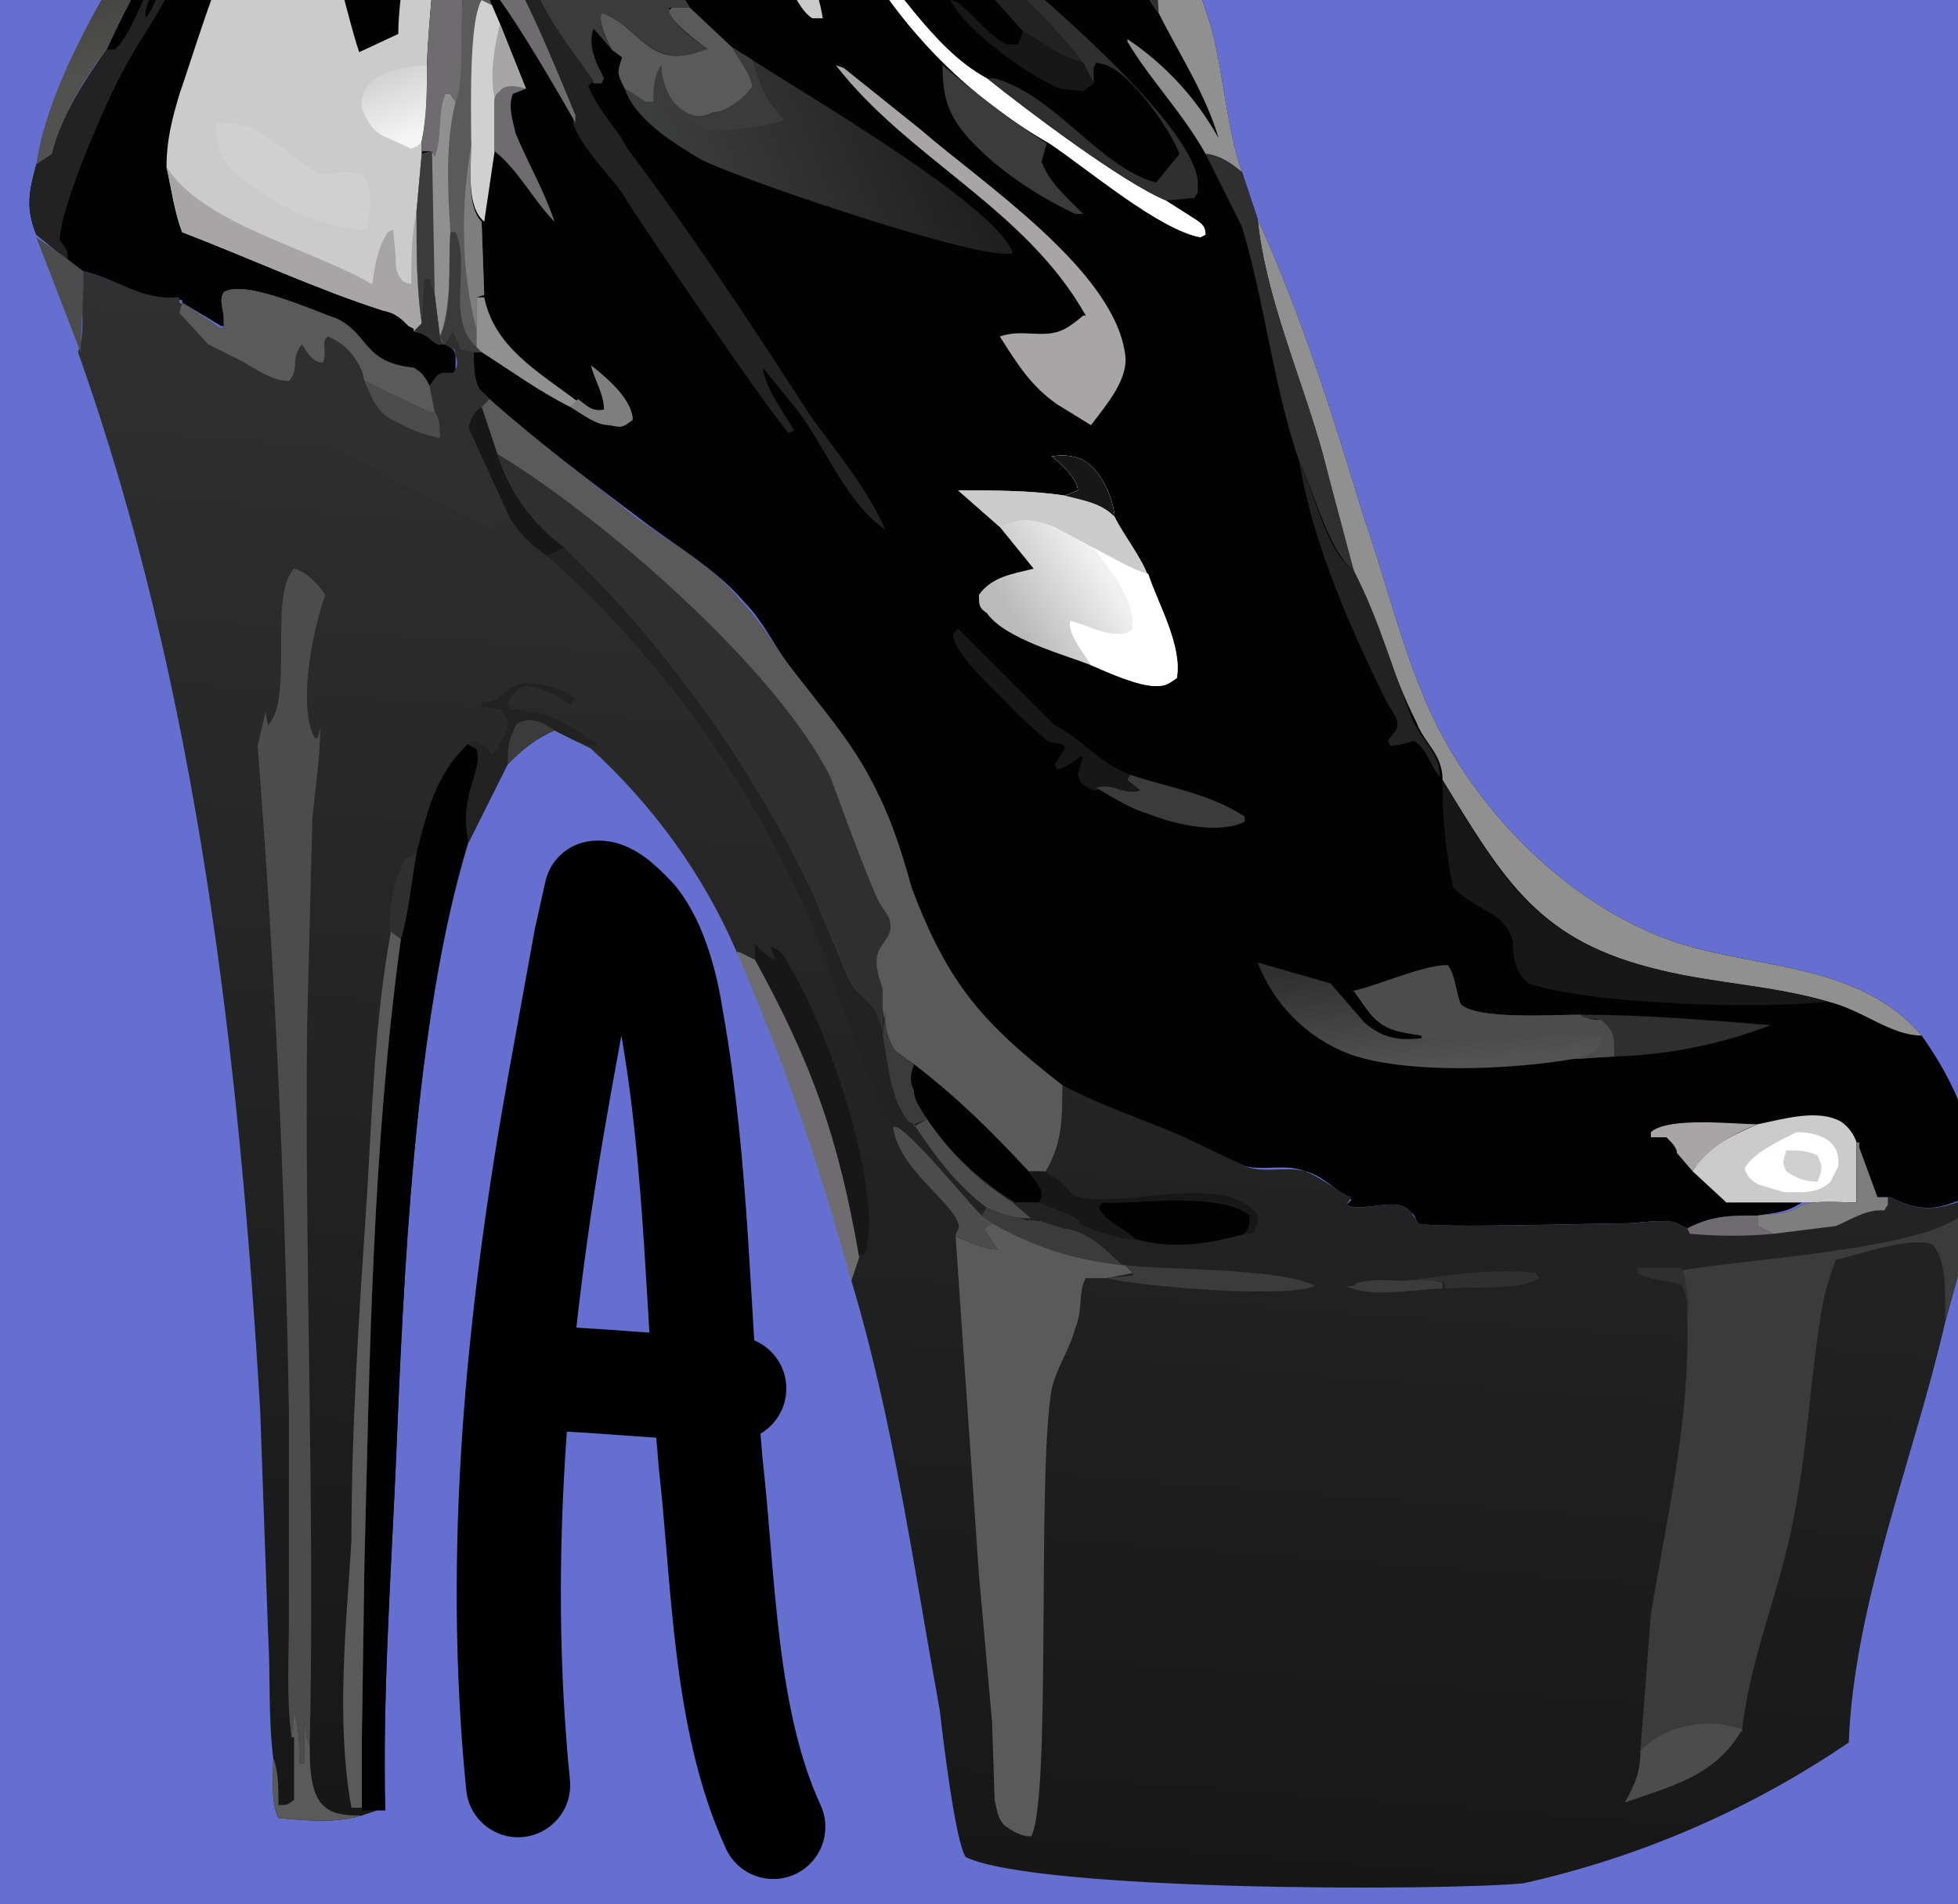 <?xml version="1.0" encoding="UTF-8"?>
<svg width="400px" height="389px" version="1.1" viewBox="0 0 399 389" xmlns="http://www.w3.org/2000/svg">
<defs>
<linearGradient id="f" x1="1254.4" x2="1255.4" y1="734.4" y2="737" gradientTransform="matrix(5.32 0 0 5.329 -6595.2 -3899.6)" gradientUnits="userSpaceOnUse">
<stop stop-color="#d1d0d0" offset="0"/>
<stop stop-color="#f6f5f5" offset="1"/>
</linearGradient>
<linearGradient id="e" x1="1276.1" x2="1266.1" y1="736.5" y2="740.4" gradientTransform="matrix(5.32 0 0 5.329 -6595.2 -3899.6)" gradientUnits="userSpaceOnUse">
<stop stop-color="#201f1f" offset="0"/>
<stop stop-color="#3c3d3d" offset="1"/>
</linearGradient>
<linearGradient id="d" x1="1278.4" x2="1281.7" y1="755.3" y2="753.2" gradientTransform="matrix(5.32 0 0 5.329 -6595.2 -3899.6)" gradientUnits="userSpaceOnUse">
<stop stop-color="#bbbaba" offset="0"/>
<stop stop-color="#f2f1f1" offset="1"/>
</linearGradient>
<linearGradient id="c" x1="1294.5" x2="1294.9" y1="768.5" y2="772.6" gradientTransform="matrix(5.32 0 0 5.329 -6595.2 -3899.6)" gradientUnits="userSpaceOnUse">
<stop stop-color="#2f2f2f" offset="0"/>
<stop stop-color="#535353" offset="1"/>
</linearGradient>
<linearGradient id="b" x1="1275.7" x2="1280.1" y1="803.1" y2="745.3" gradientTransform="matrix(5.32 0 0 5.329 -6595.2 -3899.6)" gradientUnits="userSpaceOnUse">
<stop stop-color="#171717" offset="0"/>
<stop stop-color="#303030" offset="1"/>
</linearGradient>
<linearGradient id="a" x1="1243.8" x2="1245.3" y1="728.5" y2="734.2" gradientTransform="matrix(5.32 0 0 5.329 -6595.2 -3899.6)" gradientUnits="userSpaceOnUse">
<stop stop-color="#393739" offset="0"/>
<stop stop-color="#51524f" offset="1"/>
</linearGradient>
</defs>
<rect width="399" height="389" fill="#fff"/>
<path d="m-909.19 758.29v-2003.1h2204.6v2003.6z" fill="#646fcf"/>
<path d="m85.121-158.27-1.066-12.254c0-3.731-0.531-7.461 1.598-10.66 2.66 0.535 3.191 2.133 5.32 3.731l2.66-1.598 4.789 3.199c4.254 2.129 37.238 31.973 42.559 37.832l3.191-1.066 22.344 21.316c1.066 0 1.598-1.066 2.66-1.598 6.383 5.859 15.961 12.254 20.215 20.781l9.578 5.328 2.129-2.133c5.32 2.133 19.684 12.258 22.875 11.727l1.062-0.535 4.258 4.266c1.594 3.727 4.254 8.523 2.129 12.789 0 1.062-1.066 1.598-1.598 2.664 0.531 12.789 5.32 34.102 9.574 46.891l7.449 22.914c2.66 9.594 3.191 20.781 6.383 29.844l3.195 9.59c9.043 19.715 15.426 40.5 21.809 61.281 4.258 12.254 7.449 25.578 12.77 37.832 9.043 20.785 27.664 39.969 48.945 47.961 17.555 6.394 38.836 4.262 52.137 19.715 7.445 10.66 10.637 19.184 11.703 31.973-7.449 3.199-10.641 4.797-18.09 1.066h-2.66l-3.723-10.125v-1.066 12.258h-11.703c-3.191 2.133-5.852 2.133-9.047 2.664-5.316 0-9.574 0-14.363 2.664l-2.125-1.066c-2.129-1.066-7.981 0-10.641 0-6.387 0-39.371 1.066-42.562 0 0 0 0-1.598-1.062-2.129-2.66-3.731-9.043 0-13.301-1.602l1.066-1.062c-2.66-1.602-6.387-5.332-9.578-5.863-3.723-1.598-8.512 0-12.234-1.066l-12.238-5.328c-8.512-4.262-17.023-6.926-25.004-10.656-14.875-9.52-25.828-24.086-30.855-41.031-1.598-5.863-3.723-12.258-6.383-18.121-5.32-10.656-11.703-18.117-18.621-27.176-3.191-4.262-5.32-9.059-9.043-12.789-5.852-6.926-14.363-11.723-21.281-17.051-10.641-7.992-21.281-15.988-30.855-24.512l-1.062-1.066-1.066-1.066c-1.594-2.664-1.594-4.797-1.062-7.461l-2.66-0.531-1.598-3.731-1.594 2.664c1.594 1.066 1.594 0.531 2.125 2.133v4.262l-2.656-0.531-1.066 0.531-1.594 2.133c-1.066-2.133-1.598-2.664-3.195-3.731-10.637-1.066-9.043-6.93-15.957-10.125-4.789-1.598-18.621-7.992-22.879-5.328-1.062 1.598 0 3.731 0 5.328v1.598h-0.531l-7.981-4.797v-0.531h-1.062c-7.449 0-12.234-4.262-19.152-5.863l-3.191-2.129c-2.074-1.844-4.203-3.621-6.383-5.332-2.129-5.328-1.598-8.523 0-14.387l3.191-2.664c1.594-6.394 6.914-14.918 11.172-20.781 9.574-21.316 23.406-39.965 37.238-58.617l6.383-10.656c1.598-1.598 2.66-1.066 4.789-1.598l2.129 1.062 1.062-0.531v-6.394l-3.191-6.394c-1.062-5.863 1.598-12.258 3.191-18.117l1.598-6.394c-3.191-4.797-2.66-9.059-2.129-14.387 2.129-4.797 4.789-7.996 3.727-13.324l1.062-3.195c-2.66-6.93-2.66-13.855-3.723-21.316l5.852 5.328 4.785 1.598v-15.984z" fill="#020202"/>
<path d="m77.141-65.543c7.449 9.059 13.832 1.598 13.301 12.254-1.066 5.332-1.066 11.727-1.598 17.586l-0.531 5.328c1.598 14.922-1.062 29.309-1.598 43.695 0 5.332 0 10.66-1.062 15.457v2.664c0 3.731 0 7.992-1.062 11.723 0 7.992 0 15.984 1.062 22.914l-1.598 1.598v-0.535l-1.062-0.531c-1.598-1.598-2.66-2.664-5.32-3.195-13.301-4.266-27.133-10.66-40.965-15.988-1.594-4.262-2.125-8.527-3.191-13.32 0-5.328 1.066-9.594 2.66-14.922 3.191-9.059 12.77-41.562 20.215-46.359l3.195 0.531c5.316 3.199 10.637 29.844 13.297 37.301l7.981-3.731c0-9.059 3.191-20.246 1.066-29.305l-6.387-17.055c-2.125-5.859-3.723-10.656-0.531-15.984l2.129-10.66z" fill="#cccbcb"/>
<path d="m33.516 34.105c7.449 11.723 29.262 16.52 42.027 23.977 0.535-3.731 1.066-7.457 3.191-10.656l1.066-0.531 0.531 5.328c0 2.129 0 3.731 1.598 5.328l1.594 0.531c0-4.262 0-10.656 1.066-14.387 0 7.461 0 14.922 1.062 22.383l-1.598 1.598v-0.535l-1.062-0.531c-1.598-1.598-2.66-2.664-5.32-3.195-13.301-4.266-27.133-10.66-40.965-15.988-1.594-4.262-2.125-8.527-3.191-13.32z" fill="#a7a5a6"/>
<path d="m85.652 28.777c-0.531 1.062-1.062 1.062-2.129 1.598l-5.852-2.664c-2.129-1.066-3.723-3.731-4.254-5.863 0-1.598 0-3.195 1.594-4.797 3.191-3.195 7.449-3.195 11.703-3.731 0 5.332 0 10.66-1.062 15.457z" fill="url(#f)"/>
<path d="m44.156 25.047c9.574 0 11.172 4.793 19.152 9.59 2.129 1.598 2.66 1.066 5.32 0.535h2.129l2.66 0.531c2.66 2.664 1.594 7.992 1.062 11.191h-2.129c-9.559-1.383-18.473-5.66-25.535-12.258-2.66-3.195-3.191-5.328-3.191-9.59z" fill="#d0d0d0"/>
<path d="m105.87-60.746 1.066-1.602-2.129-5.328v-0.531c2.66 2.129 5.32 3.731 7.449 6.394 5.316 4.262 29.789 35.168 31.918 39.965l-1.062 2.664v4.262l6.383 3.199c1.062 1.598 1.062 2.133 1.062 3.731-1.594 1.066-2.66 1.066-4.785 0.531-1.598 0-3.191-1.066-4.789-2.129-4.258 2.129-7.449 0-8.512 1.598 2.129 3.731 5.852 5.328 7.981 9.59h-4.258c0.531 3.731 5.32 6.394 7.981 8.527-12.234 4.797-13.832-4.797-21.812-7.461-0.531 2.664 1.066 5.328 2.129 7.461l-3.723-4.262c-1.066 2.664 0 5.859 1.062 7.992l1.062 2.133-0.531 1.062h-1.594c-3.727-5.328-12.238-16.52-12.77-22.914l1.598-1.062 1.062 1.598v1.066h1.598l0.531 1.066h0.531c-1.062-3.731-3.191-7.461-3.191-11.727h1.062c2.129 0 4.258 1.066 6.383 2.133l0.535-1.066-0.535-2.129 1.066-1.602h7.449l0.531 1.066c1.594-3.195-13.301-20.25-14.898-25.578l1.598-3.195z" fill="#3c3b3c"/>
<path d="m144.17 10.125c-2.66-2.133-7.449-5.328-7.981-7.992l0.531-0.535h3.727l8.512 7.996 4.254 2.664c10.641 6.926 50.008 29.84 53.203 39.43-5.32 2.133-56.926-15.453-63.84-19.184-5.32-3.195-13.301-7.992-15.43-14.387-1.598-3.195-1.598-3.195-0.531-6.394l-2.129-1.598c-1.062-2.133-2.66-5.328-2.129-7.461 7.981 2.664 9.578 12.258 21.281 7.461z" fill="url(#e)"/>
<path d="m144.17 10.125c-2.66-2.133-7.449-5.328-7.981-7.992l0.531-0.535h3.727l8.512 7.996c1.594 2.664 3.723 5.328 4.254 7.992-1.594 2.664-5.32 5.328-7.981 5.328-2.125 1.066-4.254 1.066-6.383 0-2.66-2.133-4.254-6.394-4.254-9.594-1.066 2.668-1.598 4.797-1.598 7.461h-1.598l-3.191-2.129-1.062-0.535c-1.598-3.195-1.598-3.195-0.531-6.394l-2.129-1.598c-1.062-2.133-2.66-5.328-2.129-7.461 7.981 2.664 9.578 12.258 21.281 7.461z" fill="#5b5a5a"/>
<path d="m148.96 9.594 4.254 2.664c1.066 3.731 2.129 6.926 4.258 9.59l2.129 2.664c-1.598 1.066-13.832 2.664-15.43 2.133-3.191-1.066-5.852-3.731-8.512-5.328l-1.598 1.066-1.062-1.602c0-2.664 0-5.328 1.598-7.461 0 3.199 1.594 7.461 4.254 9.062 2.129 1.598 4.258 1.598 6.383 1.062 2.66-1.062 6.387-3.195 7.981-5.859-0.531-3.199-2.66-5.328-4.254-7.992zm-63.84-167.86-1.066-12.254c0-3.731-0.531-7.461 1.598-10.66 2.66 0.535 3.191 2.133 5.32 3.731l2.66-1.598 4.789 3.199-2.129 7.457c6.383 9.594 19.152 15.988 27.664 22.914-4.258-1.066-7.981-2.664-12.238-3.195l-3.191 2.129h-3.723c0 2.133 1.062 3.731 1.594 5.332 2.129 10.125 24.473 17.051 21.281 28.242l-2.129 2.129c-3.191 0-15.957-7.992-17.023-5.859l-0.531 0.531-10.109-10.656-18.617-17.586 4.785 1.598v-15.984z" fill="#3c3b3c"/>
<path d="m256.43 44.762c9.043 19.715 15.426 40.5 21.809 61.281 4.258 12.254 7.449 25.578 12.77 37.832 9.043 20.785 27.664 39.969 48.945 47.961 17.555 6.394 38.836 4.262 52.137 19.715-6.387 0-12.238-5.328-19.152-6.926-10.641-3.199-22.879-3.731-34.051-6.394-25.004-5.863-31.918-18.117-44.688-38.898 0-5.332-3.723-7.461-5.32-11.727-5.32-10.656-7.981-20.781-12.766-30.906-2.66-7.461-4.258-15.984-6.387-23.98-4.254-15.453-11.703-31.973-13.297-47.957z" fill="#919091"/>
<path d="m225.04-55.418c1.066-3.731 2.129-6.394 4.789-9.059 0.531 12.789 5.32 34.102 9.574 46.891l7.449 22.914c2.66 9.594 3.191 20.781 6.383 29.844-2.66-2.133-4.254-3.199-7.445-3.731-4.789-8.527-11.172-14.922-15.961-22.914v-0.535c7.723 5.176 14.105 12.117 18.621 20.25-2.66-9.059-7.981-17.051-12.238-25.578-7.445-9.059-6.383-27.711-10.641-38.898 0-6.394-2.125-12.789-1.062-19.184z" fill="#919091"/>
<path d="m225.57-36.234c0-6.394-2.125-12.789-1.062-19.184 2.66 11.723 7.981 23.445 10.109 35.168 1.594 7.461 1.062 15.988 1.594 22.914-7.445-9.059-6.383-27.711-10.641-38.898z" fill="#2f2f2f"/>
<path d="m98.953-14.922c1.062-1.062 1.594-1.598 1.062-3.731v-2.129c-1.062-2.664-1.062-5.328 0-7.992 1.598 2.664 1.598 5.328 2.129 8.523 1.062 5.863 4.789 8.527 7.449 13.324l-1.598 1.062c0.531 6.394 9.043 17.055 12.77 22.383l-1.066 1.066c2.129 5.328 5.852 8.523 7.981 12.789 13.301 17.582 25.535 36.234 37.242 54.352 5.32 7.461 11.703 14.922 15.426 23.449-7.981-5.332-12.234-17.055-18.086-24.516l-6.918-8.523c0.531 4.262 4.258 9.059 6.383 12.789l-1.062 0.531c-2.129-1.598-31.387-44.227-34.047-49.023-3.191-4.262-8.512-9.594-10.109-14.387l0.531-1.602c-5.32-12.789-10.641-26.109-18.086-37.301z" fill="#222"/>
<path d="m92.035 20.781c2.66-4.262 1.066-20.781 2.66-27.707h1.066l1.594 1.598 2.66 6.394-2.129-1.066c-2.66 4.262-1.594 22.914-2.125 29.309 0 5.328-1.066 12.789 2.125 15.984l0.535 14.922-1.598 0.531v10.125l1.062 1.066h-1.594l-2.66-0.531-1.598-3.731-1.594 2.664c-2.66 0.531-2.66-2.133-6.387-2.664l1.598-1.598c-1.062-7.461-1.062-14.922-1.062-22.383v-0.531l1.062-11.723 2.129-0.535v1.066c2.129-4.262 1.062-8.527 2.66-12.789h1.062z" fill="#5b5a5a"/>
<path d="m88.312 31.973c1.598-4.262 0-8.527 2.129-12.789h1.062l1.062 1.598c-2.125 8.527-1.594 18.117-1.062 26.645 0 6.394 0 15.988-2.129 21.316 0.535 1.598 0 1.066 1.066 1.598-2.66 0.531-2.66-2.133-6.387-2.664l1.598-1.598c-1.062-7.461-1.062-14.922-1.062-22.383v-0.531l1.062-11.723 2.129-0.535z" fill="#919091"/>
<path d="m85.652 31.441 2.129-0.535v1.066l0.531 28.242 1.062 8.527c0.535 1.598 0 1.066 1.066 1.598-2.66 0.531-2.66-2.133-6.387-2.664l1.598-1.598c-1.062-7.461-1.062-14.922-1.062-22.383v-0.531z" fill="#3c3b3c"/>
<path d="m85.652 66.078 0.531-9.059h1.066l1.062 3.195 1.062 8.527c0.535 1.598 0 1.066 1.066 1.598-2.66 0.531-2.66-2.133-6.387-2.664z" fill="#2f2f2f"/>
<path d="m96.824 67.141c-3.191-11.723-3.191-25.578-1.062-37.301 0 4.266-1.066 12.258 2.125 15.453l0.535 14.922-1.598 0.531z" fill="#7f7e7f"/>
<path d="m91.504 47.426h1.062c3.195 6.926-2.125 17.586 4.258 23.445l1.062 1.066h-1.594l-2.66-0.531-1.598-3.731-1.594 2.664c-1.066-0.531 0 0-1.066-1.598 2.66-5.328 1.598-14.922 2.129-21.316z" fill="#3c3b3c"/>
<path d="m294.2 159.33c12.77 21.312 19.684 33.035 44.688 38.898 10.641 2.664 22.879 3.195 34.051 6.394-13.301 1.598-48.945 0.531-61.18-3.731-2.66-2.133-3.195-5.328-3.195-8.527-1.594-6.394-7.977-6.394-12.234-11.188-1.496-7.184-2.211-14.512-2.129-21.848z" fill="#171717"/>
<path d="m88.844-36.234v5.328c3.191 2.664 4.258-0.535 5.32 5.328 0 4.262-1.062 11.723 2.129 14.922 1.594-1.066 1.062 0 1.594-1.602 0.535-1.598 0-1.062 1.066-1.598 7.445 11.191 12.766 24.512 18.086 37.301v1.602c-4.254-7.461-14.363-25.047-19.684-30.375l-1.594-1.598h-1.066c-1.594 6.926 0 23.445-2.129 27.707l-1.062-1.598h-1.062c-1.598 4.262-0.531 8.527-2.129 12.789l-0.531-1.066h-2.129v-2.129c1.062-5.332 1.062-10.66 1.062-15.457 0.535-14.387 3.195-28.773 1.598-43.16z" fill="#6e6c6e"/>
<path d="m358.57 229.67c5.32-1.066 12.238-3.199 17.027-0.535 1.594 1.066 2.66 2.664 3.191 4.262v12.258h-26.602l-6.914-6.394c3.191-5.328 8.512-7.461 13.297-9.59z" fill="#cccbcb"/>
<path d="m366.55 231.27c2.129 0 5.32 0.531 6.918 2.129 1.594 1.602 1.594 2.664 1.594 4.797l-1.594 3.199c-2.66 2.664-6.383 2.129-9.578 2.129l-5.32-1.598c-1.594-1.066-2.125-1.598-2.656-3.195 1.594-3.199 7.445-5.863 10.637-7.461z" fill="#fff"/>
<path d="m364.42 235c2.125 0 4.254 0 6.383 1.062 1.062 2.133 1.062 2.668 0 5.332-2.129 0-4.258-0.535-6.383-2.133-1.066-2.133-0.535-2.133 0-4.262z" fill="#d0d0d0"/>
<path d="m190.46-15.984c-2.129-1.602-5.32-4.266-6.387-6.394 2.129 0 2.66 1.062 4.789 2.129 12.238 10.125 53.199 42.633 55.328 57.02v2.664c-1.062 1.066 0 1.066-1.594 1.066l-5.32 0.531c-8.512-3.731-28.195-18.648-36.176-25.043h1.594c12.77 3.727 21.281 18.117 32.984 21.312l4.789-5.859c-2.129-5.332-9.578-15.988-14.898-18.121l-2.125-0.531-0.531 1.066v3.195l-2.129-4.262c-4.258-1.066-8.512-4.262-12.238-6.394l-9.574-10.656c-2.66-4.266-6.918-6.93-8.512-11.723z" fill="#2f2f2f"/>
<path d="m190.46-15.984c10.641 8.523 22.344 18.117 30.324 28.773-4.258-1.066-8.512-4.262-12.238-6.394l-9.574-10.656c-2.66-4.266-6.918-6.93-8.512-11.723z" fill="#222"/>
<path d="m246.32 31.441c2.66 0.531 4.254 1.598 6.914 3.731l3.195 9.59c1.594 15.984 9.043 32.504 13.297 47.957l6.387 23.98c-5.32-4.262-7.981-15.984-11.172-22.379-5.32-15.453-6.918-31.973-11.707-47.961l-7.445-14.918z" fill="#2f2f2f"/>
<path d="m21.281 10.125h1.594c3.727-2.664 7.449-15.988 9.578-15.988-0.531 3.199-3.727 6.394-3.191 9.594l1.062-1.598c1.062-2.133 3.191-7.461 5.32-8.527-1.598 6.926-7.449 13.855-10.641 20.25-3.723 6.394-13.301 28.773-13.301 35.168 1.598 2.133 1.598 2.133 1.598 4.266-2.074-1.844-4.203-3.621-6.383-5.332-2.129-5.328-1.598-8.523 0-14.387l3.191-2.664c1.594-6.394 6.914-14.918 11.172-20.781z" fill="#222"/>
<path d="m172.9-12.789c9.578 8.527 16.492 22.383 28.199 28.777 7.981 6.394 27.664 21.312 36.707 25.043l5.852 3.731c1.598 1.066 2.129 1.598 2.129 3.195l-1.066 0.535c-8.512-1.598-22.875-13.855-30.855-19.184-17.453-9.98-31.672-24.781-40.965-42.629z" fill="#fff"/>
<path d="m192.05 13.32c6.918 5.863 13.832 11.191 21.281 15.988l-1.062 3.731c1.594 4.262 5.32 7.461 8.512 10.656h-1.598c-7.981-3.731-15.961-9.059-21.812-15.453-4.254-4.797-5.32-8.527-5.32-14.922z" fill="#3c3b3c"/>
<path d="m264.94 94.32c3.191 6.394 5.32 18.117 11.172 22.379 5.32 10.125 7.981 20.781 12.234 30.906 2.129 4.266 5.32 6.394 5.32 11.191-2.129-2.664-2.66-5.859-5.32-7.461-1.551 0.539-3.156 0.898-4.789 1.066l-0.531-1.066 1.598-2.129c1.062-1.602-0.531-3.731-1.598-5.332-7.445-14.918-15.426-33.035-18.086-49.555z" fill="#222"/>
<path d="m95.762 29.309c0-6.394-0.535-25.047 2.125-29.309l2.129 1.066 1.598 3.731 5.32 13.32c-1.598 0-4.258-1.066-5.32 0.535l-1.066 1.598v10.656l-2.125 14.387c-3.727-3.195-2.66-10.656-2.66-15.984z" fill="#d0d0d0"/>
<path d="m101.61 4.797 5.32 13.32c-1.598 0-4.258-1.066-5.32 0.535l-1.066 1.598c-1.062-5.328 0-10.656 1.066-15.453z" fill="#a7a5a6"/>
<path d="m222.91 17.051-2.129 1.602-4.789-0.535c-6.383-2.664-19.152-11.723-22.344-18.117 2.66 0 7.981 7.992 11.703 9.059h2.129l1.062-2.664c3.727 2.133 7.981 5.328 12.238 6.394z" fill="#171717"/>
<path d="m96.824 67.141v-6.394h1.598c2.125 10.125 10.637 14.922 19.148 21.316l-1.594 1.066c-6.383-3.199-12.234-7.461-18.09-11.191l-1.062-1.066z" fill="#919091"/>
<path d="m100.55 20.25s0-1.066 1.066-1.598c1.062-1.602 3.723-1.066 5.32-0.535l-2.66 1.066c-1.066 2.664 0 5.328 0.531 7.992 2.66 6.394 5.852 11.723 7.981 18.117-4.258-4.262-7.449-10.656-12.238-14.387z" fill="#6e6c6e"/>
<path d="m345.27 239.26-3.191-3.731c0-1.066-1.066-2.133-2.129-3.195h-3.191v-1.066c3.723-3.199 17.023-1.598 21.809-1.598-5.316 2.129-10.105 4.793-13.297 9.59z" fill="#a7a5a6"/>
<path d="m120.23 74.602c2.66 2.133 7.981 6.394 8.516 10.66v0.531c-2.129 1.598-2.129 1.598-4.789 1.066-2.66 0-5.32-2.133-7.981-3.731l1.594-1.598c1.598 1.066 2.66 2.664 5.32 2.129 0-3.195-2.125-6.394-2.66-9.059z" fill="#7f7e7f"/>
<path d="m217.05 101.25 2.66-1.066c0-2.129-3.191-5.328-5.32-6.926 2.66-0.535 5.32 0 6.918 1.066 3.191 2.129 5.32 6.926 5.852 10.656v0.531c2.129 4.266 5.32 7.996 6.918 12.258 2.125 5.328 6.914 14.387 5.852 20.25-1.598 1.598-2.129 2.133-4.258 2.133-3.723 0-9.574-2.668-13.301-4.266-5.32-2.129-17.555-5.328-21.277-10.656-1.598-1.066-1.598-1.598-1.598-3.731 2.66-3.731 6.918-4.262 11.172-5.328l-6.914-8.527-8.512-7.461c7.445 0 14.895 0 21.809 1.066z" fill="url(#d)"/>
<path d="m217.05 101.25 2.66-1.066c0-2.129-3.191-5.328-5.32-6.926 2.66-0.535 5.32 0 6.918 1.066 3.191 2.129 5.32 6.926 5.852 10.656v0.531c2.129 4.266 5.32 7.996 6.918 12.258l-11.172-5.863-7.981-4.262c-4.258-1.598-6.918-2.133-11.172 0l-8.512-7.461c7.445 0 14.895 0 21.809 1.066z" fill="#cccbcb"/>
<path d="m217.05 101.25 2.66-1.066c0-2.129-3.191-5.328-5.32-6.926 2.66-0.535 5.32 0 6.918 1.066 3.191 2.129 5.32 6.926 5.852 10.656v0.531c-2.66-2.664-5.852-3.195-10.109-4.262z" fill="#171717"/>
<path d="m222.91 111.9c3.723 2.133 7.445 4.266 11.172 5.332 2.125 6.394 6.914 14.918 5.852 21.312-1.598 1.066-2.129 1.602-4.258 1.602-3.723 0-9.574-2.668-13.301-4.266-1.594-2.664-4.785-6.394-4.254-9.059 2.66 0.535 6.383 2.664 9.574 2.664 1.598 0 2.129 0 3.191-1.066 0.535-5.859-4.785-12.254-7.977-16.52z" fill="#fff"/>
<path d="m320.8 216.35c-12.238 2.133-34.047 3.199-45.754-1.066-8.559-3.301-15.32-10.078-18.617-18.648l14.895 4.262 6.914 7.992c3.727 3.199 6.918 3.731 11.707 3.199v-0.535l-3.191-0.531c-6.387-1.066-7.449-4.262-10.641-8.527 5.32-1.066 13.832-5.328 19.152-5.328 1.594 2.133 1.594 5.328 2.66 7.992 3.191 3.199 19.148 2.133 24.469 2.133 1.598 1.066 3.195 1.066 4.258 1.066 2.66 2.133 2.66 3.731 2.66 6.394v1.066z" fill="url(#c)"/>
<path d="m275.58 202.49c5.316-1.066 14.363-5.328 19.684-5.328 1.594 2.133 1.594 5.328 2.66 7.992 3.191 3.199 19.148 2.133 24.469 2.133 1.598 1.066 3.195 1.066 4.258 1.066 2.66 2.133 2.66 3.731 2.66 6.394v1.066l-8.512 0.531c2.66-0.531 4.254-1.066 5.852-3.195v-1.066c-9.043-3.731-25.535 1.066-35.645 0h-1.062v-0.535l-3.191-0.531c-6.387-1.066-7.449-4.262-10.641-8.527z" fill="#4d4c4d"/>
<path d="m170.24 13.32 1.594 0.535 15.961 12.789c12.234 10.656 38.836 28.242 41.496 45.293 1.062 5.328-3.727 10.66-6.918 14.922l-6.914-4.262c-5.32-3.731-7.981-7.996-11.703-13.855 3.191-1.066 5.32-0.535 8.512-0.535 3.723 0 5.32-1.066 8.512-3.731h0.531c-12.234-21.848-36.176-31.973-51.07-51.156z" fill="#a7a5a6"/>
<path d="m212.8 150.8-5.852-5.328c-3.191-3.731-12.77-11.723-12.77-15.988l1.066-1.066 19.684 19.719c5.32 2.664 9.574 7.992 15.426 10.125v1.066l2.129 2.129c-3.723 1.066-5.32-1.598-9.043 0h-0.531c-2.129-1.066-2.66-1.066-3.195-3.195l1.066-3.731h-0.531c-1.598 1.066-2.66 2.129-4.789 2.664l-0.531-1.066 2.125-3.195c0-1.602-2.66-0.535-4.254-2.133z" fill="#171717"/>
<path d="m322.39 207.29c12.77 0 25.539 1.066 38.836 2.133-10.195 3.938-20.992 6.102-31.918 6.394v-1.066c0-2.664 0-4.262-2.66-6.394l-3.723-0.535z" fill="#2f2f2f"/>
<path d="m230.36 158.27c7.981 2.664 15.961 3.731 23.41 8.523v1.066c-5.32 2.664-14.367 0.535-19.684-1.598-3.727-1.066-6.918-3.199-10.641-5.328 3.723-1.066 5.32 1.598 9.043 0.531l-2.66-2.129z" fill="#3c3b3c"/>
<path d="m156.94-14.387 1.062 0.531c5.32 4.266 8.512 10.66 9.578 17.586h-2.129c-4.258-2.664-6.918-13.32-8.512-18.117z" fill="#cccbcb"/>
<path d="m16.492 55.418c6.918 1.602 11.703 5.863 19.152 5.328h0.531v1.066l8.512 5.328 0.531-0.531v-1.598c0-1.598-1.062-3.731 0-5.328 4.258-2.664 18.09 3.731 22.879 5.328 6.914 3.195 5.32 9.059 15.957 10.125 1.598 1.066 2.129 1.598 3.195 3.731l1.594-2.133 1.066-0.531h2.125c1.066-1.066 1.066-2.133 0.531-3.731 0-1.602-0.531-1.066-2.125-2.133l1.594-2.664 1.598 3.731 2.66 0.531c0 2.664 0 5.328 1.062 7.461l1.066 1.066 1.062 1.066c9.574 8.523 20.215 16.52 30.324 24.512 7.449 5.328 15.961 10.125 21.281 17.051 3.723 3.731 6.383 8.527 9.574 12.789 6.918 9.059 13.832 16.52 18.621 27.176 2.66 5.332 4.785 12.258 6.383 18.121 7.449 19.715 14.363 27.707 30.855 40.496 7.981 4.266 16.492 6.93 25.004 10.66l12.238 5.859c3.723 1.598 8.512 0 12.234 1.066 3.191 1.066 6.918 4.262 9.578 5.328l-1.066 1.598c4.258 1.602 10.641-2.129 13.301 1.602l1.598 2.129c2.656 1.066 35.641 0 42.559 0 2.129 0 7.981-1.066 10.109 0l2.125 1.066c4.789-2.664 9.047-2.664 14.363-2.664 3.195-0.531 5.856 0 9.047-2.133 3.191-1.062 7.445-0.531 11.172-0.531v-12.258l0.531 1.066 3.723 10.125h2.66c7.449 3.731 10.641 2.133 18.09-0.531l-0.531 1.066c-1.598 8.523-4.258 17.051-6.387 25.043-6.383 27.711-18.617 57.551-19.684 85.793-20.148 13.719-42.715 23.484-66.5 28.777-17.555 1.598-98.953 1.598-113.85-5.328-2.129-2.668-4.789-25.047-5.32-29.844-5.32-29.309-9.574-59.68-18.086-87.926l1.062-5.328c-3.723-23.977-9.043-38.367-20.746-60.215l-3.727-1.598c-6.914-15.984-17.023-29.84-29.793-41.562l-7.445-3.731c-3.727 1.598-6.387 3.731-9.578 6.926l-7.981 15.988c-11.172 36.234-13.297 88.988-14.895 127.89-1.062 23.449-2.66 46.895-2.129 69.809h-1.594l-3.191 1.066c-5.32 1.598-11.172 1.066-17.027 0.531-1.594-3.195-1.062-8.523-1.062-12.254-1.062-8.527-0.531-17.055-1.062-25.578l-1.598-45.297c-4.254-71.938-12.77-147.61-37.238-216.35 1.594-4.262 0.531-8.523 1.062-12.789z" fill="url(#b)"/>
<path d="m99.484 81.531c9.574 8.523 20.215 16.52 30.324 24.512 7.449 5.328 15.961 10.125 21.281 17.051 3.723 3.731 6.383 8.527 9.574 12.789 6.918 9.059 13.832 16.52 18.621 27.176 2.66 5.332 4.785 12.258 6.383 18.121 7.449 19.715 14.363 27.707 30.855 40.496 0 6.93 0 12.258-3.723 18.117h-3.191c-7.199-8.066-15.027-15.551-23.41-22.379l-3.723-2.664c-2.129-2.664-2.129-5.328-2.129-8.527v5.328l-0.531-1.062c-1.598-6.394-4.258-5.332-6.918-10.66l-7.445-17.586c-12.641-26.207-29.742-50.012-50.539-70.34-6.57-4.719-11.426-11.453-13.832-19.184l-3.195-9.59z" fill="#5b5a5a"/>
<path d="m101.08 92.719c21.277 12.789 56.922 43.699 68.094 66.078 1.598 4.262 9.043 25.047 10.641 26.645 1.062 1.598 1.598 2.133 1.598 3.731s-0.535 2.133-1.598 3.731c-2.129 2.664-1.062 5.859 0 9.059v9.59-1.062c-1.598-6.394-4.258-5.332-6.918-10.66l-7.445-17.586c-12.641-26.207-29.742-50.012-50.539-70.34-6.57-4.719-11.426-11.453-13.832-19.184z" fill="#2f2f2f"/>
<path d="m343.14 259.51c11.172-2.133 50.539-4.266 57.457-11.723l1.062-0.535 1.598-2.129c-1.598 8.523-4.258 17.051-6.387 25.043 0-4.797 0.531-12.789-2.66-15.984-4.785-1.602-14.895 2.129-19.684 3.195-1.594 4.262-2.66 7.992-3.191 12.258-2.129 13.32-2.66 26.645-5.32 39.965-2.66 14.922-9.043 28.773-10.641 44.23-4.785-2.133-9.043-2.133-13.832 0-2.66 0.531-4.785 1.598-6.914 3.727l2.129-27.707c3.191-19.719 7.977-39.434 7.445-60.215 0-3.731 0-6.394-1.062-10.66z" fill="#3c3b3c"/>
<path d="m201.1 246.19 7.981 3.199h1.062c2.66 0 4.789 0.531 6.914 1.598 5.32 1.066 7.449 3.731 11.707 7.461h0.531l1.594 1.598-5.32 1.066h-4.254c-1.598 2.664-0.531 6.394-2.129 10.125-1.062 4.262-3.723 7.992-4.789 12.258-3.191 17.051 0 84.191-4.254 91.652-2.129 0-3.723-1.066-5.32-2.129-1.598-1.602-1.598-3.199-2.129-5.332l-0.531-15.984-2.66-29.84-4.789-69.277c2.66 1.066 5.852 2.664 8.512 2.664l-2.66-4.262 1.598-1.066-2.129-1.598z" fill="#5b5a5a"/>
<path d="m201.1 246.19 7.981 3.199h1.062c2.66 0 4.789 0.531 6.914 1.598 5.32 1.066 7.449 3.731 11.707 7.461-10.109-1.066-18.09-3.731-26.602-8.527l-2.129-1.598z" fill="#3c3b3c"/>
<path d="m36.707 61.812 7.981 5.328 0.531-0.531v-1.598c0-1.598-1.062-3.731 0-5.328 4.258-2.664 18.09 3.731 22.879 5.328 6.914 3.195 5.32 9.059 15.957 10.125 1.598 1.066 2.129 1.598 3.195 3.731l1.594-2.133 1.066-0.531h2.125c1.066-1.066 1.066-2.133 0.531-3.731 0-1.602-0.531-1.066-2.125-2.133l1.594-2.664 1.598 3.731 2.66 0.531c0 2.664 0 5.328 1.062 7.461l1.066 1.066 1.062 1.066-1.598 1.598 3.195 9.59c2.406 7.731 7.262 14.465 13.832 19.184l-3.727 1.602c-3.191-2.133-5.32-4.266-7.445-7.461h-3.195v2.133c-19.402-9.156-38.234-19.477-56.391-30.91-3.191-1.598-7.449-4.262-8.512-7.992l6.383 1.066-5.852-6.394z" fill="#2f2f2f"/>
<path d="m36.707 61.812 7.981 5.328 0.531-0.531v-1.598c0-1.598-1.062-3.731 0-5.328 4.258-2.664 18.09 3.731 22.879 5.328 6.914 3.195 5.32 9.059 15.957 10.125 1.598 1.066 2.129 1.598 3.195 3.731l1.062 5.328h-1.062l-13.301-6.394-0.531-2.133c-1.598-3.195-3.195-5.328-6.918-6.926-1.598 1.066 0 3.195-1.062 5.328-2.129 0-3.191-2.133-4.258-3.731-2.129 2.664-1.062 5.328-2.66 7.461-3.191 0-6.383-2.133-9.043-3.731l-7.449-3.731-5.852-6.394z" fill="#5b5a5a"/>
<path d="m49.477 74.07 5.852-9.059c2.129 1.598 5.32 3.195 5.32 5.328-1.598 2.664 0 5.328-2.129 7.461-3.191 0-6.383-2.133-9.043-3.731z" fill="#5b5a5a"/>
<path d="m95.227 87.391c0.535-2.129 1.066-3.195 2.66-4.262l3.195 9.59c2.406 7.731 7.262 14.465 13.832 19.184l-3.727 1.602c-3.191-2.133-5.32-4.266-7.445-7.461z" fill="#171717"/>
<path d="m73.949 77.801 13.301 6.394h1.062c1.062 1.066 1.062 3.731 1.062 5.328-2.66-0.531-5.852-1.598-8.512-3.199-4.254-1.598-5.32-4.793-6.914-8.523zm-14.898 277.09c-1.062-7.992-0.531-15.984-0.531-23.977v-42.633c-0.742-45.348-2.871-90.664-6.383-135.88l1.594-6.926 0.535 2.664c5.32-5.328 0-26.645 5.32-31.973 2.66 0.531 5.316 3.731 6.383 5.328-2.66 7.461-5.32 21.316-2.66 28.242l0.531 1.066h0.531l0.531-2.133c0 6.394-1.062 12.789-1.594 18.652l-1.062 42.098c-0.535 49.023 1.594 98.047 0.531 147.07-1.066-1.602-1.066-5.332-1.066-7.996v11.727h-1.062c0-3.731 0-6.93-1.062-10.66z" fill="#4d4c4d"/>
<path d="m94.695 151.87 2.129 1.066c1.598 4.262-3.723 9.59-1.598 18.648-11.172 36.77-13.297 89.523-14.895 128.42-1.062 23.449-2.66 46.895-2.129 69.809h-4.785v-14.387l0.531-35.703c1.062-42.629 1.594-85.262 7.445-127.89 1.598-5.328 2.129-11.723 3.195-17.586 2.125-7.992 3.723-15.984 10.637-22.379z" fill="#020202"/>
<path d="m114.91 111.9c20.797 20.328 37.898 44.133 50.539 70.34l7.445 18.121c2.66 4.262 5.32 3.731 6.918 10.125v1.062-5.328c0.531 2.664 0.531 5.328 2.66 8.527l3.723 2.664c9.047 6.926 15.961 13.855 23.41 21.848 1.062 1.598 3.191 3.731 2.66 5.328v1.066h-5.32l3.191 3.195h-1.062c-2.66 0-5.32-1.062-7.981-2.129l-1.066 1.598c-3.723-3.731-14.363-17.051-18.086-18.117-6.918-12.789-10.641-26.645-15.961-39.965-12.297-29.367-31.023-55.59-54.797-76.734z" fill="#222"/>
<path d="m186.2 217.41c9.047 6.926 15.961 13.855 23.41 21.848 1.062 1.598 3.191 3.731 2.66 5.328v1.066h-5.32c-7.18-4.32-13.348-10.137-18.09-17.051l-3.191-5.328c-0.531-2.668 0-4.266 0.531-5.863z" fill="#020202"/>
<path d="m186.2 230.2 2.66-1.598c4.59 6.859 10.57 12.668 17.559 17.051l3.723 3.195h-1.062c-2.66 0-5.32-1.062-7.981-2.129-6.387-4.797-10.641-10.66-14.898-17.051z" fill="#4d4c4d"/>
<path d="m180.35 206.22c0 2.664 0 5.328 2.129 8.527l3.723 2.664c-0.531 1.598-1.062 3.195 0 5.328 0 2.133 1.598 4.262 2.66 5.863l-2.66 1.066-1.062-0.535c-3.723-4.262-4.258-12.254-5.32-17.586z" fill="#3c3b3c"/>
<path d="m79.27 190.24 2.125 1.598c-5.852 42.629-6.383 85.262-7.445 127.89l-0.531 35.703v13.855h-2.129c-3.191-17.586-1.066-37.305 0-54.355 0-23.445 1.594-46.895 3.191-70.871 1.062-17.586 1.598-35.703 4.789-53.289z" fill="#5b5a5a"/>
<path d="m153.75 196.1v-3.195c1.594 1.598 2.66 2.664 4.254 3.195l-1.062-2.664c2.125 0.535 2.66 1.598 3.723 3.731 7.449 11.723 18.621 43.695 15.961 57.551l-0.531 1.598h-1.598c-3.723-23.977-9.043-38.367-20.746-60.215z" fill="#171717"/>
<path d="m231.42 253.12c-2.66-2.133-6.387-3.731-7.449-6.394l0.531-1.066c7.449 0 25.004-2.133 30.324 2.664 0 2.133 0 2.133-1.062 3.731-7.449 2.133-14.898 3.195-22.344 1.066z" fill="#020202"/>
<path d="m94.695 151.87c1.066 0 1.598-1.066 2.66 0 1.066 0 1.598 1.066 2.66 2.129 1.598-1.062 2.129-3.195 3.191-5.328 0-1.598 0-2.129-1.594-3.731l-3.727-0.531v-1.066c1.598 0 2.66 0 3.727-1.066 2.129-1.598 3.723-3.195 6.383-2.664 2.66 0 6.918 1.066 9.043 3.199l-1.062 1.062c-2.66-1.598-5.852-3.727-9.578-3.727-1.594 1.062-2.125 1.598-3.191 3.727l0.535 1.066h1.594l2.66 0.535c5.32 0.531 9.043 3.731 13.301 6.394v0.531h-1.066c-2.66-0.531-5.316-2.133-7.445-3.195-3.727 1.598-6.387 3.731-9.578 6.926l-7.981 15.988c-2.125-9.594 3.195-14.922 1.598-19.184z" fill="#222"/>
<path d="m103.21 156.13c0-1.598 0-4.797 1.066-6.394 0.531-2.133 1.062-2.133 3.191-2.664 2.129 0 3.723 1.066 5.32 2.133-3.727 1.598-6.387 3.731-9.578 6.926z" fill="#3c3b3c"/>
<path d="m334.63 357.56c2.129-2.129 4.254-3.195 6.914-4.262 5.32-1.598 9.047-1.598 13.832 0-5.32 9.594-14.895 11.723-23.938 14.922 2.125-3.731 3.191-6.394 3.191-10.66z" fill="#4d4c4d"/>
<path d="m209.61 239.26h3.191l1.594 1.066c1.598 0.531 2.66 2.129 4.258 3.731 7.449 3.731 31.387-5.328 37.773 4.262 0 1.598 0 2.133-1.066 3.731h-1.594c1.062-1.598 1.062-1.598 1.062-3.731-5.32-5.328-22.875-2.133-30.324-2.664l-0.531 1.066c1.062 2.664 5.32 4.262 7.449 6.394-4.258 0-7.981-1.598-11.707-3.199l-2.66 1.066-6.914-2.133-3.723-3.195h5.316l0.535-1.066c0.531-1.598-1.598-3.731-2.66-5.328z" fill="#171717"/>
<path d="m206.42 245.66h5.316c2.129 1.066 7.981 2.664 8.516 4.262h-0.535l-2.66 1.066-6.914-2.133z" fill="#222"/>
<path d="m379.32 233.4v1.066l3.723 10.125h2.129v1.598c-1.062 1.066 0 1.066-1.598 1.066-3.191 0-6.383 2.133-9.043 3.199l-12.766 1.598-3.195-1.598v-2.133c3.195-0.531 5.856 0 9.047-2.133 3.191-1.062 7.445-0.531 11.172-0.531v-12.258z" fill="#7f7e7f"/>
<path d="m182.48 230.2c3.191 1.066 13.832 14.387 17.555 18.117l2.129 1.598-1.598 1.066 2.66 4.262c-2.66 0-5.852-1.598-8.512-2.664 0-1.062 1.066-1.598 0.535-2.664-1.598-4.793-12.238-11.188-13.301-19.715z" fill="#4d4c4d"/>
<path d="m229.29 258.45c9.043 1.066 31.918 0.531 38.836 4.262-6.383 2.664-36.176 0-42.562-1.598l5.32-0.531v-0.535z" fill="#3c3b3c"/>
<path d="m59.051 354.89 0.535-5.328c1.062 3.731 1.062 6.93 1.062 10.66h1.062v-11.727c0 2.133 0 6.394 1.066 7.996 0 3.731 0 9.59 2.66 12.254 2.125 2.133 5.32 2.133 7.981 2.133-5.32 1.598-11.172 1.066-17.027 0.531-1.594-3.195-1.062-8.523-1.062-12.254 1.062 2.664 1.062 6.394 1.062 9.59 2.129 0 1.598 0 3.195-1.066v-12.789z" fill="#5b5a5a"/>
<path d="m344.2 250.98c4.789-2.664 9.047-2.664 14.363-2.664v2.133l3.195 1.598c-5.32 0.531-11.172 0.531-17.027 0z" fill="#6e6c6e"/>
<path d="m79.27 190.24c-0.535-3.199 0.531-9.594 2.125-12.789 0.535-2.133 1.066-2.133 3.195-3.199-1.066 5.863-1.598 12.258-3.195 17.586zm264.93 79.398c0-1.066 0-5.328-1.062-6.93-1.062-1.066-6.918-1.066-9.043-2.664v-1.066h9.043c1.062 4.266 1.594 6.93 1.062 10.66zm-57.988-7.996c9.047-1.062 18.621-2.664 27.133-1.598l0.531 1.066c-3.723 2.664-13.832 1.598-19.152 2.133v-1.066c-2.66-1.066-5.316-0.535-8.512-0.535z" fill="#2f2f2f"/>
<path d="m294.2 263.24c-5.32 0-14.363 2.129-19.684-0.535h1.598l0.531-0.531c3.191-1.066 6.383-0.535 9.574-0.535 2.66 0 5.852-0.531 7.981 0.535z" fill="#3c3b3c"/>
<path d="m64.371-63.945c2.66 0.531 3.191 1.598 5.32 3.199-2.129 0-3.191 0-4.789 1.598l-6.914 10.656c-13.301 18.652-27.133 37.301-36.707 58.617-4.258 5.328-9.578 14.387-11.172 21.316l-3.191 2.129c4.254-29.309 39.898-73.004 57.453-97.516z" fill="url(#a)"/>
<path d="m150.55 194.5 3.195 1.598c11.703 21.316 17.023 36.238 21.277 60.75l-1.594 4.793c-6.918-24.512-13.301-43.695-23.41-67.141z" fill="#6e6c6e"/>
<path d="m6.918 48.492c3.293 2.164 6.484 4.477 9.574 6.926v3.731l-0.531 12.789z" fill="#4d4c4d"/>
<path transform="matrix(5.32 0 0 5.329 -6595.2 -3899.6)" d="m1259.5 800.2c-0.9-9 0-18 1.6-26.9l1-5.5 0.4-1.8c0.5-0.1 1.2 0.7 1.5 1.001 0.8 1 1.2 2.599 1.399 3.9 1 5.6 1 11.4 1.5 17 0.5 4.4 0.5 9.799 2.4 13.9" fill="none" stroke="#000" stroke-linecap="round" stroke-linejoin="round" stroke-miterlimit="10" stroke-width="4"/>
<path transform="matrix(5.32 0 0 5.329 -6595.2 -3899.6)" d="m1259.6 784.6c2.7 0 5.5 0.4 8.2 0.4" fill="none" stroke="#000" stroke-linecap="round" stroke-linejoin="round" stroke-miterlimit="10" stroke-width="4"/>
</svg>
